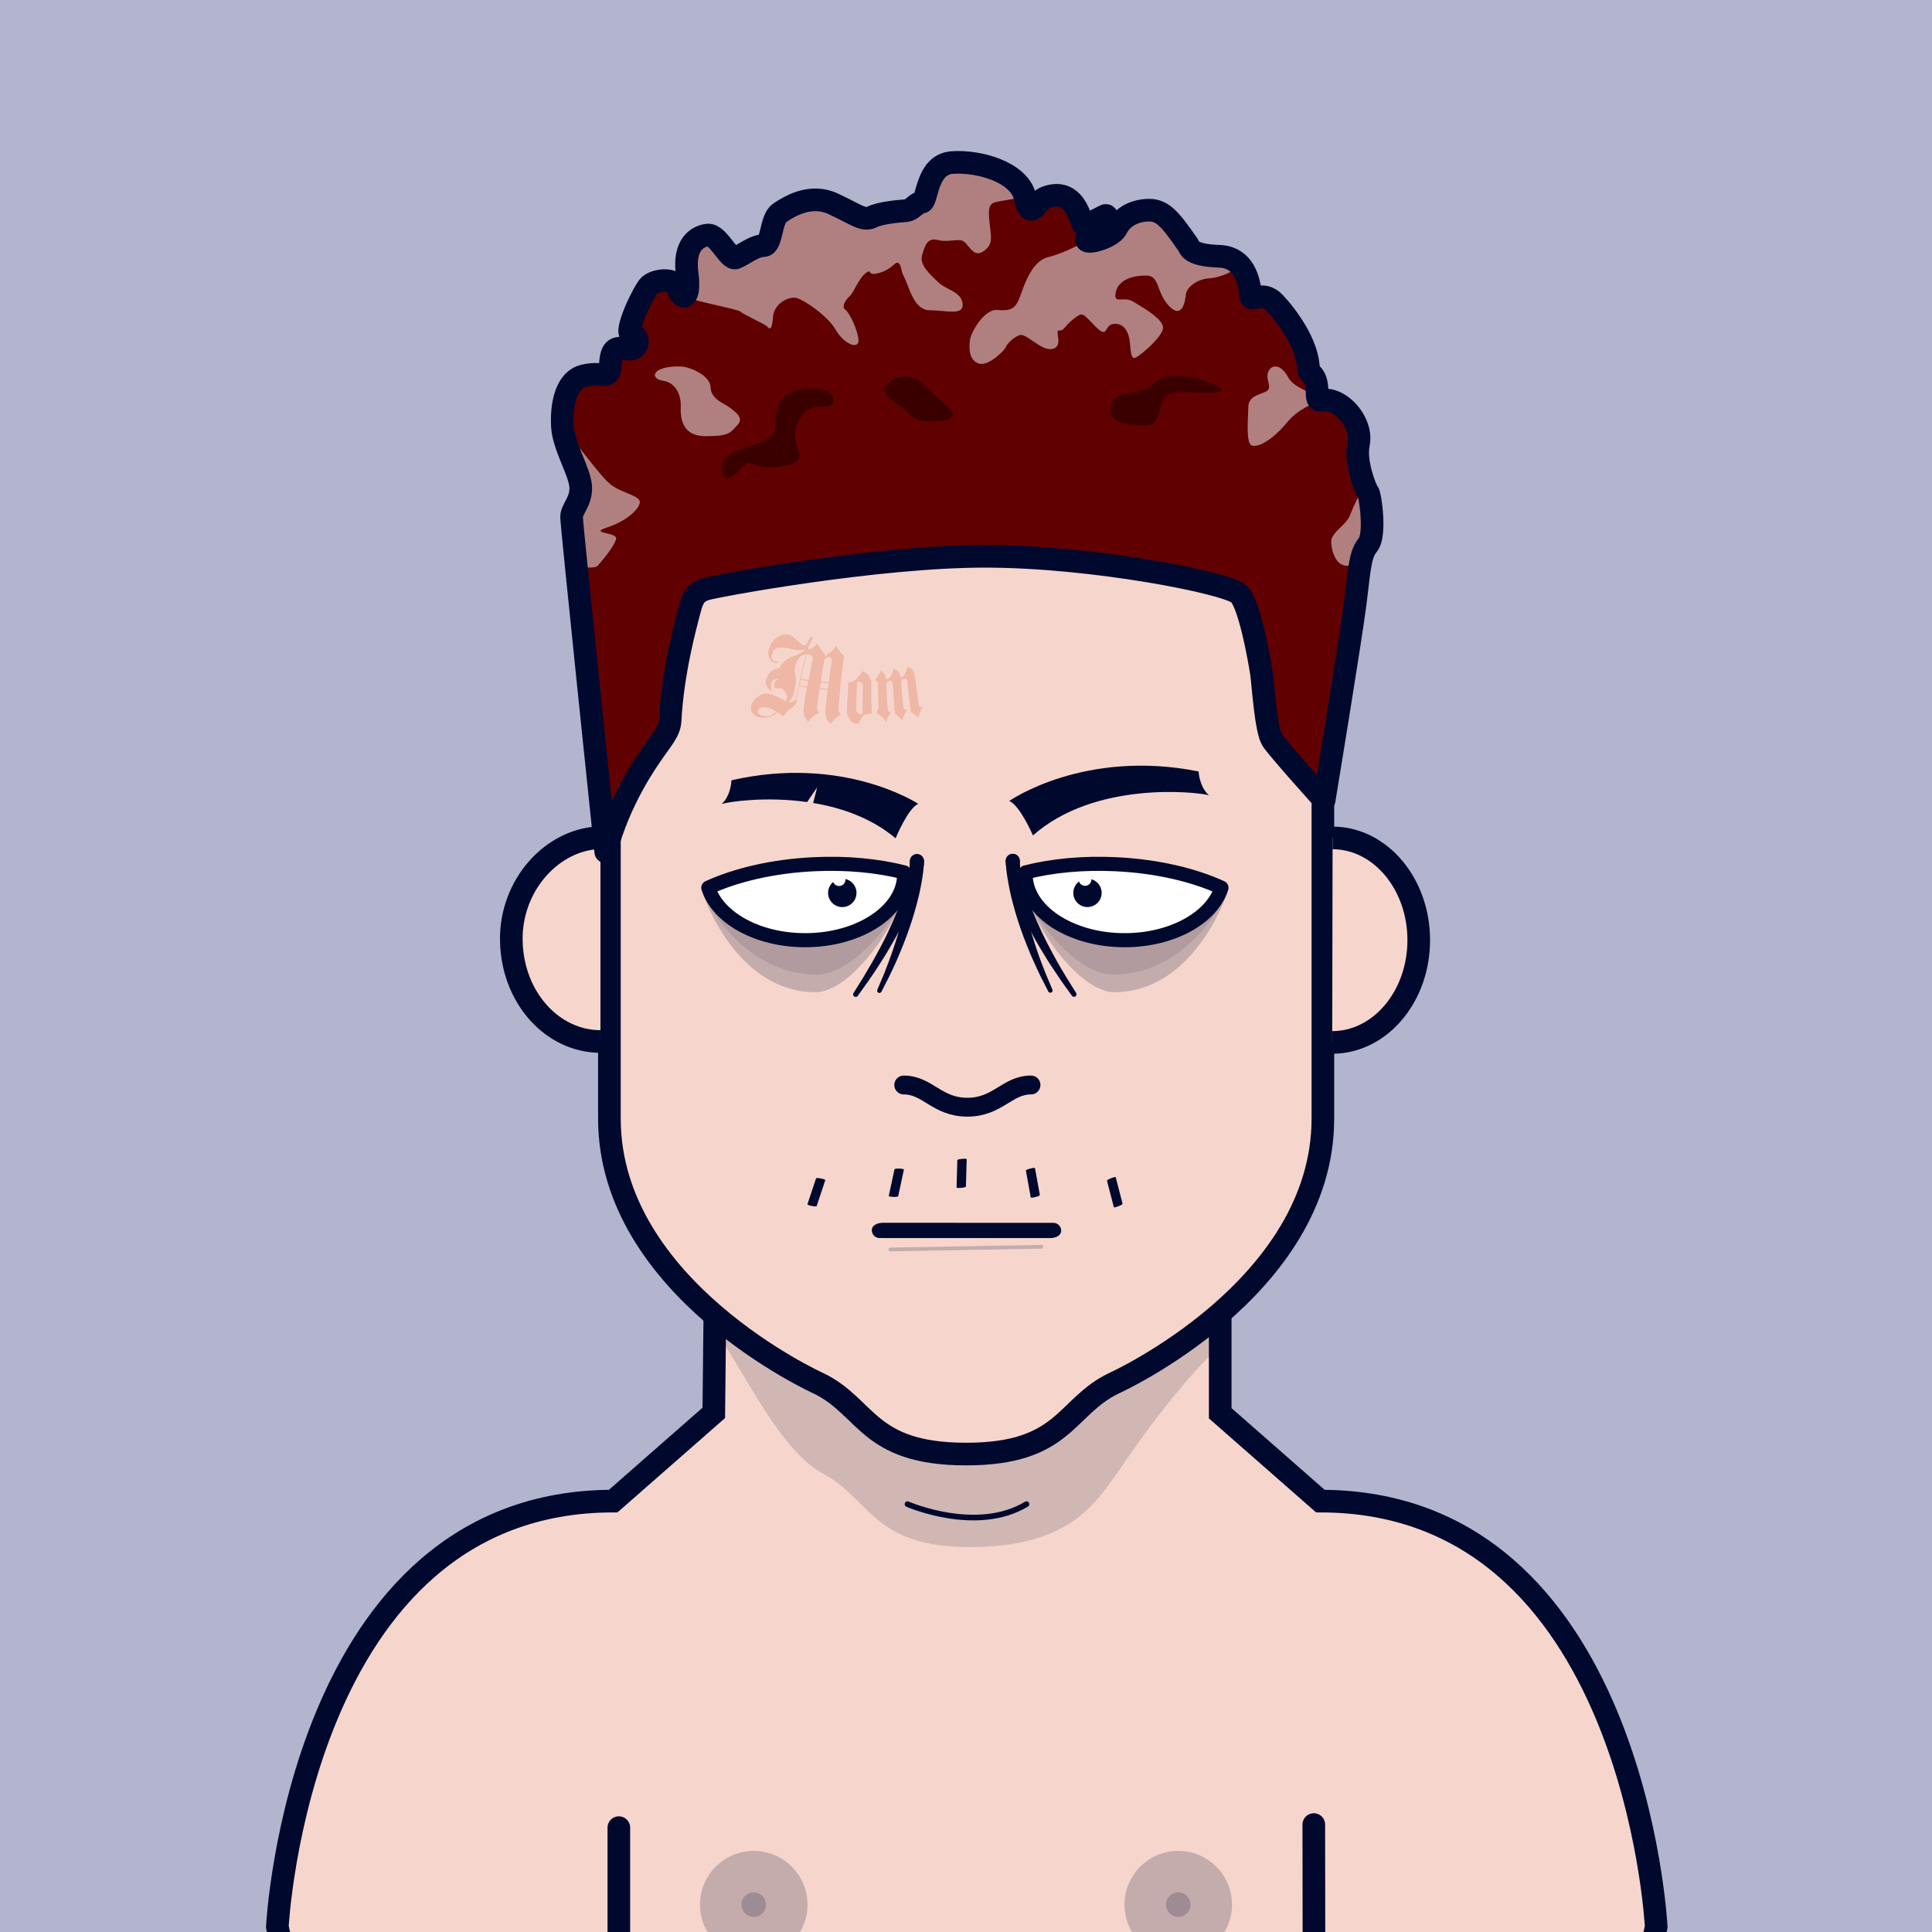 <?xml version="1.0" encoding="UTF-8" standalone="no"?>
<!DOCTYPE svg PUBLIC "-//W3C//DTD SVG 1.1//EN" "http://www.w3.org/Graphics/SVG/1.1/DTD/svg11.dtd">
<svg id="container" version="1.1" width="1024" height="1024" viewbox="0 0 1024 1024" xmlns="http://www.w3.org/2000/svg">
	<rect width="100%" height="100%" fill="#808080" stroke="none"/>
	<svg width="1024" height="1024" viewbox="0 0 1024 1024" xmlns="http://www.w3.org/2000/svg">
<rect cx="0" cy="0" width="1024" height="1024" stroke="none" fill="#B2B5CD" /></svg>	<svg width="1024" height="1024" viewBox="0 0 1024 1024" fill="none" xmlns="http://www.w3.org/2000/svg">
<g id="FLESH-BASE-SMALL-NOSE" clip-path="url(#clip0)">
<g id="Group 38">
<g id="FLESH">
<g id="FLESH copy 6">
<path id="Vector" d="M379.13 674.22H646.74V749.06L699.82 795.62C866.34 795.62 877.82 1021.2 877.82 1021.2C872.08 1052.37 849.11 1051.79 849.11 1051.79H175.71C175.71 1051.79 152.71 1052.37 147 1021.2C147 1021.2 158.48 795.62 325 795.62L378.32 748.86L379.13 674.22Z" fill="#F6D6CC" stroke="#00092D" stroke-width="12" stroke-miterlimit="10"/>
<path id="Vector_2" opacity="0.15" d="M376 701.63C390.91 718.69 410.17 765.63 435 780.4C461.38 793.61 461.6 820 514.15 820C566.7 820 580.39 796.91 592.49 780.37C592.49 780.37 620.7 736.91 648.64 711.37V680H379.64L376 701.63Z" fill="#00092D"/>
<path id="Vector_3" d="M512.08 184C322.62 186.05 323 289.53 323 289.53V592.88C323 683.11 433.74 733.15 433.74 733.15C459.85 745.66 459.56 770.68 512.08 770.68C564.6 770.68 564.3 745.68 590.41 733.15C590.41 733.15 701.15 683.15 701.15 592.88V289.53C701.15 289.53 701.54 186.05 512.08 184Z" fill="#F6D6CC" stroke="#00092D" stroke-width="12" stroke-linecap="round" stroke-linejoin="round"/>
</g>
<g id="ARMS">
<path id="Vector_4" d="M696.34 967.05L696.45 1051.31" stroke="#00092D" stroke-width="12" stroke-linecap="round" stroke-linejoin="round"/>
<path id="Vector_5" d="M328 968.689V1051.31" stroke="#00092D" stroke-width="12" stroke-linecap="round" stroke-linejoin="round"/>
</g>
<path id="Vector_6" d="M481 797.229C481 797.229 517.6 813.229 544.06 797.229" stroke="#00092D" stroke-width="3" stroke-linecap="round" stroke-linejoin="round"/>
</g>
<g id="NOSE2">
<path id="Vector_7" d="M546.45 575.07C533.79 575.07 528.86 586.84 512.72 586.84C496.58 586.84 491.66 575.07 479 575.07" stroke="#00092D" stroke-width="10" stroke-linecap="round" stroke-linejoin="round"/>
</g>
</g>
<g id="Group 5">
<g id="EARS-ROUND">
<g id="Vector_8">
<path d="M318.244 552C292.744 552 271.674 528.79 271.014 498.87C270.354 468.95 292.974 444.55 318.244 444" fill="#F6D6CC"/>
<path d="M318.244 552C292.744 552 271.674 528.79 271.014 498.87C270.354 468.95 292.974 444.55 318.244 444" stroke="#00092D" stroke-width="12" stroke-miterlimit="10"/>
</g>
<g id="Vector_9">
<path d="M706.104 552.51C731.374 552.51 751.914 528.33 751.964 498.4C752.014 468.47 731.575 444.16 706.305 444.11" fill="#F6D6CC"/>
<path d="M706.104 552.51C731.374 552.51 751.914 528.33 751.964 498.4C752.014 468.47 731.575 444.16 706.305 444.11" stroke="#00092D" stroke-width="12" stroke-miterlimit="10"/>
</g>
</g>
</g>
<g id="Group 65">
<g id="Group 64">
<circle id="Ellipse 7" opacity="0.2" cx="399.5" cy="1009.5" r="28.5" fill="#00092D"/>
<circle id="Ellipse 9" opacity="0.2" cx="399.5" cy="1009.5" r="6.5" fill="#00092D"/>
</g>
<g id="Group 63">
<circle id="Ellipse 8" opacity="0.2" cx="624.5" cy="1009.5" r="28.5" fill="#00092D"/>
<circle id="Ellipse 10" opacity="0.2" cx="624.5" cy="1009.5" r="6.5" fill="#00092D"/>
</g>
</g>
</g>
<defs>
<clipPath id="clip0">
<rect width="1024" height="1024" fill="white"/>
</clipPath>
</defs>
</svg>
	<svg width="1024" height="1024" viewBox="0 0 1024 1024" fill="none" xmlns="http://www.w3.org/2000/svg">
<g id="TATTOO-MOM">
<g id="ACCESSOIRES">
<g id="TATTOO-MOM_2">
<path id="Vector" d="M445.85 378.66L444.95 379.23L442.95 380.7C442.565 380.994 442.213 381.329 441.9 381.7C441.51 382.16 441.15 382.6 440.83 383.02L440.45 383.72L439.98 383.39C439.183 382.731 438.57 381.876 438.2 380.91C438.05 380.52 437.929 380.119 437.84 379.71C437.72 379.19 437.62 378.65 437.52 378.08C437.42 377.51 437.47 377.32 437.43 376.8C437.65 374.48 437.77 373.32 438.03 371C438.26 368.87 438.38 367.81 438.64 365.69C436.93 365.55 436.07 365.47 434.36 365.29C433.95 368.09 433.76 369.49 433.36 372.29C433.13 373.61 433.029 374.95 433.06 376.29C433.201 376.674 433.434 377.018 433.74 377.29L434.24 377.7L433.31 378.21L431.16 379.62C430.422 380.09 429.78 380.698 429.27 381.41L428.46 382.47L427.71 381.77C427.441 381.479 427.203 381.16 427 380.82C426.753 380.382 426.536 379.927 426.35 379.46C426.211 379.049 426.104 378.628 426.03 378.2C425.941 377.691 425.888 377.176 425.87 376.66C425.87 376.15 425.87 375.89 425.87 375.38C426.54 370.97 426.87 368.76 427.69 364.38C426.05 364.14 425.23 364.01 423.58 363.74C423.03 366.51 422.76 367.9 422.25 370.69C422.18 371.06 422.15 371.25 422.08 371.63C422.08 371.8 422.03 371.88 422 372.04C421.958 372.345 421.859 372.64 421.71 372.91C421.58 373.13 421.36 373.47 421.06 373.91C420.512 374.652 419.801 375.258 418.98 375.68C417.918 376.318 416.996 377.165 416.27 378.17L415.18 379.74L414.32 379.07C413.38 378.39 412.91 378.07 411.99 377.36C411.466 378.072 410.78 378.651 409.99 379.05C408.964 379.613 407.863 380.027 406.72 380.28C405.363 380.565 403.956 380.517 402.62 380.14C401.25 379.833 399.997 379.139 399.01 378.14C398.519 377.613 398.178 376.964 398.025 376.26C397.872 375.556 397.912 374.823 398.14 374.14C398.23 373.89 398.27 373.77 398.37 373.52C399.069 371.666 400.341 370.082 402 369C402.873 368.37 403.873 367.938 404.931 367.736C405.988 367.534 407.077 367.566 408.12 367.83L408.91 368.09C410.816 368.743 412.662 369.556 414.43 370.52C414.708 370.641 414.979 370.777 415.24 370.93C415.57 371.12 415.9 371.34 416.24 371.57L416.66 371.16C416.931 370.837 417.125 370.458 417.23 370.05C417.283 369.685 417.283 369.315 417.23 368.95C417 368.44 416.89 368.18 416.67 367.67C416.287 366.894 415.777 366.188 415.16 365.58C414.788 365.26 414.366 365.004 413.91 364.82L413.4 364.89H412.45L411.34 364.69L410.71 364.54L410.44 364.47L410.24 363.99C410.164 363.544 410.188 363.086 410.31 362.65C410.42 362.31 410.48 362.14 410.59 361.79C410.894 361.289 411.276 360.84 411.72 360.46L412.45 359.78L410.92 359.96C410.408 360.067 409.936 360.319 409.562 360.686C409.188 361.053 408.927 361.519 408.81 362.03C408.545 363.063 408.545 364.147 408.81 365.18C409 365.73 409.1 366 409.3 366.54C408.575 366.076 407.905 365.533 407.3 364.92C406.686 364.294 406.253 363.514 406.047 362.662C405.841 361.809 405.87 360.917 406.13 360.08C406.411 358.947 406.935 357.889 407.668 356.98C408.4 356.072 409.323 355.334 410.37 354.82C411.275 354.418 412.237 354.159 413.22 354.05C413.399 353.573 413.616 353.111 413.87 352.67C415.481 350.409 417.783 348.735 420.43 347.9C421.254 347.61 422.062 347.276 422.85 346.9C423.38 346.64 424.11 346.25 425.03 345.73C425.356 345.574 425.667 345.39 425.96 345.18C426.28 344.95 426.63 344.69 426.96 344.39L425.06 344.6C423.508 344.662 421.953 344.538 420.43 344.23L419.82 344.1L419.25 343.98L418.71 343.79C416.672 343.238 414.544 343.095 412.45 343.37C411.716 343.524 411.04 343.881 410.498 344.401C409.957 344.921 409.573 345.582 409.39 346.31C408.89 347.78 408.84 348.86 409.22 349.55C409.397 349.811 409.625 350.034 409.889 350.206C410.154 350.378 410.45 350.495 410.76 350.55C411.264 350.666 411.787 350.666 412.29 350.55L412.93 350.34L412.66 350.7C412.419 350.979 412.102 351.184 411.747 351.288C411.392 351.393 411.015 351.393 410.66 351.29C410.093 351.114 409.567 350.828 409.112 350.446C408.657 350.065 408.283 349.597 408.01 349.07C407.541 348.221 407.273 347.275 407.228 346.305C407.183 345.336 407.362 344.369 407.75 343.48C407.9 343.1 407.98 342.91 408.14 342.48C409.096 340.17 410.844 338.276 413.07 337.14C414.647 336.275 416.482 336.005 418.24 336.38C419.29 336.63 420.65 337.62 422.37 339.31C424.09 341 425.37 341.89 426.13 342.03C426.62 342.12 427.13 341.82 427.62 341.14C427.793 340.88 427.944 340.605 428.07 340.32L428.76 338.99C429.29 337.99 429.83 337.49 430.4 337.57C430.5 337.652 430.603 337.729 430.71 337.8C430.77 337.877 430.808 337.968 430.822 338.064C430.836 338.161 430.825 338.259 430.79 338.35C430.695 338.709 430.535 339.047 430.32 339.35L429.64 340.62L428.11 343.68L428.4 343.85L428.79 343.97C429.037 344.031 429.294 344.031 429.54 343.97L430.36 343.67C430.595 343.54 430.814 343.383 431.01 343.2C431.362 342.886 431.696 342.552 432.01 342.2C432.409 341.845 432.777 341.457 433.11 341.04C433.31 341.35 433.41 341.51 433.62 341.82C433.83 342.13 434.22 342.74 434.54 343.25L435.29 344.48C435.433 344.733 435.601 344.97 435.79 345.19C436.03 345.5 436.28 345.8 436.53 346.11L437.4 346.91C437.31 347.38 437.26 347.62 437.18 348.08L438.39 347.01L439.83 345.92C440.953 345.119 441.933 344.135 442.73 343.01C442.91 342.74 443 342.61 443.17 342.34C443.93 343.53 444.31 344.12 445.1 345.34L446.48 346.89C446.84 347.19 447.02 347.34 447.39 347.63C446.91 350.8 446.69 352.39 446.27 355.57C445.97 358.27 445.82 359.63 445.56 362.34C445.2 366.09 445.04 367.96 444.75 371.72C444.523 373.531 444.473 375.359 444.6 377.18C444.771 377.563 445.023 377.905 445.34 378.18L445.85 378.66ZM411.39 377.13L409.63 376.13L408.41 375.6L407 375.13C405.928 374.843 404.81 374.772 403.71 374.92C403.262 374.963 402.84 375.15 402.507 375.453C402.173 375.756 401.947 376.158 401.86 376.6C401.75 376.91 401.728 377.244 401.797 377.565C401.866 377.887 402.023 378.183 402.25 378.42C402.775 378.911 403.42 379.256 404.12 379.42C404.61 379.559 405.113 379.642 405.62 379.67H406.7C407.731 379.55 408.718 379.186 409.58 378.61C410.261 378.219 410.873 377.719 411.39 377.13ZM422 370.38C423.77 360.87 424.79 356.15 427.08 346.81C425.843 346.921 424.69 347.483 423.84 348.39C422.681 349.611 421.884 351.131 421.54 352.78C421.395 353.371 421.302 353.973 421.26 354.58C421.22 355.249 421.257 355.92 421.37 356.58C421.796 358.397 421.948 360.268 421.82 362.13C421.65 362.9 421.57 363.29 421.41 364.06C421.25 364.83 421.16 365.28 421.09 365.59C420.93 366.37 420.79 366.98 420.67 367.4C420.524 367.925 420.351 368.443 420.15 368.95C419.691 370.088 419.011 371.125 418.15 372L418.72 372.23C419.222 372.317 419.738 372.251 420.2 372.04C420.93 371.647 421.55 371.076 422 370.38ZM428.61 360.38C428.97 358.29 429.15 357.24 429.53 355.15C429.89 353.37 430.08 352.48 430.46 350.71L430.83 348.96C430.823 348.7 430.761 348.445 430.649 348.211C430.537 347.977 430.378 347.769 430.18 347.6L429.49 347.14L427.81 346.82H427.42C426.17 351.97 425.58 354.55 424.49 359.75C426.11 360 426.93 360.15 428.58 360.38H428.61ZM428.4 360.96C426.79 360.73 425.98 360.6 424.4 360.33L423.8 363.26C425.42 363.53 426.23 363.66 427.8 363.89C427.96 363.09 428.05 362.7 428.21 361.89C428.26 361.52 428.3 361.33 428.37 361L428.4 360.96ZM439.32 361.57C439.56 359.46 439.68 358.41 439.95 356.3C440.21 354.5 440.35 353.61 440.63 351.82L440.88 350.23C440.82 349.84 440.79 349.65 440.74 349.23C440.629 348.959 440.45 348.721 440.22 348.54L439.44 348.23C439.125 348.203 438.807 348.247 438.51 348.36C438.188 348.486 437.904 348.697 437.69 348.97C437.42 349.13 437.28 349.21 437.02 349.38C436.58 351.75 436.37 352.93 435.97 355.31C435.57 357.69 435.39 358.81 435.03 361.15C436.72 361.36 437.58 361.44 439.29 361.57H439.32ZM439.14 362.16C437.46 362.02 436.62 361.95 434.94 361.77L434.49 364.77C436.19 364.95 437.03 365.02 438.71 365.16C438.83 364.35 438.9 363.95 439.02 363.16C439 362.73 439.06 362.54 439.11 362.16H439.14Z" fill="#EFB7A6"/>
<path id="Vector_2" d="M462 378.22C461.349 378.23 460.699 378.301 460.06 378.43C459.461 378.435 458.868 378.55 458.31 378.77C457.858 378.983 457.461 379.298 457.15 379.69C456.604 380.437 456.142 381.242 455.77 382.09C455.54 382.65 455.42 382.93 455.18 383.49H454.69C454.012 383.517 453.335 383.423 452.69 383.21C451.829 382.905 451.086 382.334 450.57 381.58C450.02 380.734 449.548 379.841 449.16 378.91C449.03 378.52 448.96 378.33 448.82 377.91C449.04 372.36 449.19 369.59 449.59 364.07C449.661 363.367 449.54 362.659 449.24 362.02C449.16 361.88 449.11 361.81 449.03 361.66H449.76H450.25C450.382 361.607 450.52 361.57 450.66 361.55C451.845 361.394 452.947 360.857 453.8 360.02C454.819 359.053 455.697 357.949 456.41 356.74L456.84 355.85L457.47 355.95C457.686 355.993 457.895 356.067 458.09 356.17C458.992 356.511 459.75 357.15 460.24 357.98C460.736 358.752 461.164 359.565 461.52 360.41C461.64 360.78 461.71 360.97 461.84 361.34C461.75 368.12 461.78 371.48 462 378.22ZM457.15 378.53C457.15 372.61 457.15 369.65 457.35 363.76C457.375 363.419 457.32 363.076 457.19 362.76C457.071 362.417 456.86 362.112 456.58 361.88C456.462 361.773 456.334 361.676 456.2 361.59C455.889 361.406 455.552 361.272 455.2 361.19L454.37 361.03C454.04 367.03 453.92 370.08 453.81 376.14C453.794 376.559 453.941 376.967 454.22 377.28L455.07 378.11C455.372 378.312 455.713 378.448 456.07 378.51L457.15 378.53Z" fill="#EFB7A6"/>
<path id="Vector_3" d="M489.09 374.63L488.56 375.53C488.23 376.19 488.07 376.53 487.73 377.17L487.1 379.12L486.7 380.3L484.84 378.82L483.6 377.88L482.79 377.35C481.94 371.13 481.57 368.02 480.96 361.79C480.955 361.173 480.752 360.573 480.38 360.08C480.241 359.931 480.066 359.82 479.871 359.759C479.677 359.697 479.47 359.687 479.27 359.73C479.015 359.756 478.769 359.842 478.554 359.981C478.338 360.12 478.159 360.308 478.03 360.53C477.774 360.998 477.624 361.517 477.59 362.05C478 367.26 478.24 369.87 478.82 375.05C478.82 375.339 478.933 375.617 479.135 375.824C479.336 376.032 479.611 376.152 479.9 376.16H480.81L480.46 376.64C480.02 377.42 479.8 377.8 479.35 378.57C478.89 379.83 478.67 380.46 478.2 381.71L476.41 380L475.28 379L474.38 378.44C473.8 372.21 473.57 369.1 473.23 362.87C473.252 362.262 473.081 361.664 472.74 361.16C472.597 361.009 472.419 360.897 472.222 360.832C472.025 360.767 471.814 360.753 471.61 360.79C471.196 360.85 470.811 361.039 470.509 361.33C470.208 361.62 470.005 361.998 469.93 362.41C469.846 363.009 469.819 363.615 469.85 364.22C470.02 368.54 470.13 370.7 470.41 375.03C470.386 375.491 470.462 375.952 470.635 376.381C470.808 376.809 471.072 377.195 471.41 377.51L472.41 377.89L472.01 378.23C471.5 378.87 471.24 379.18 470.72 379.81C470.61 380.03 470.49 380.27 470.38 380.54C470.27 380.81 470.15 381.16 470.01 381.54C469.87 381.92 469.83 382.21 469.7 382.66L469.03 381.66C468.51 381 468.25 380.66 467.74 380.02C467.497 379.833 467.24 379.666 466.97 379.52L465.8 378.8L464.67 378.21L464.8 377.48C464.91 377.12 464.96 376.93 465.07 376.57C465.149 376.296 465.281 376.041 465.46 375.82C465.54 375.69 465.58 375.63 465.65 375.5C465.44 370.28 465.38 367.68 465.33 362.5C465.338 362.154 465.272 361.811 465.138 361.492C465.003 361.173 464.803 360.886 464.55 360.65L463.74 360.29L464.22 359.77C464.661 359.35 465.029 358.86 465.31 358.32C465.98 357.17 466.31 356.59 466.96 355.44L467.47 355.81C467.899 356.122 468.268 356.508 468.56 356.95C468.962 357.589 469.269 358.283 469.47 359.01C469.55 359.41 469.6 359.61 469.68 360.01C470.026 360.004 470.367 359.926 470.681 359.779C470.995 359.633 471.274 359.422 471.5 359.16C471.89 358.52 472.09 358.16 472.5 357.56C472.91 356.96 472.96 356.44 473.27 355.69C473.333 355.312 473.44 354.943 473.59 354.59L474.02 354.71C474.694 354.918 475.32 355.258 475.86 355.71C476.402 356.296 476.776 357.019 476.94 357.8L477.36 359.04C478.047 358.951 478.677 358.613 479.13 358.09L479.96 356.51C480.142 356.151 480.299 355.78 480.43 355.4C480.51 355.15 480.62 354.73 480.75 354.14L480.88 353.51L481.67 353.67C482.223 353.79 482.738 354.044 483.17 354.41C483.742 355.057 484.171 355.816 484.43 356.64C484.63 357.27 484.73 357.59 484.94 358.23C485.66 364.41 486.08 367.5 487.03 373.68C487.064 373.956 487.191 374.212 487.392 374.406C487.592 374.599 487.853 374.717 488.13 374.74L489.09 374.63Z" fill="#EFB7A6"/>
</g>
</g>
</g>
</svg>
	<svg width="1024" height="1024" viewBox="0 0 1024 1024" fill="none" xmlns="http://www.w3.org/2000/svg">
<g id="MOUTH-STRAIGHT">
<g id="STRAIGHT">
<path id="Vector" opacity="0.2" d="M551.9 660.824L471.942 662.25" stroke="#00092D" stroke-width="2" stroke-linecap="round" stroke-linejoin="round"/>
<path id="Vector_2" d="M466.174 656.192L536.635 656.216L556.638 656.219C558.898 656.178 562.004 655.363 562.416 652.685C562.478 652.112 562.418 651.532 562.241 650.983C562.064 650.434 561.774 649.928 561.389 649.499C561.004 649.069 560.533 648.725 560.007 648.489C559.481 648.252 558.911 648.129 558.334 648.127L487.873 648.104L467.87 648.101C465.61 648.141 462.504 648.957 462.092 651.634C462.032 652.208 462.093 652.787 462.27 653.335C462.448 653.883 462.738 654.388 463.123 654.818C463.507 655.247 463.977 655.591 464.503 655.828C465.028 656.065 465.597 656.189 466.174 656.192Z" fill="#00092D"/>
</g>
</g>
</svg>
	<svg width="1024" height="1024" viewBox="0 0 1024 1024" fill="none" xmlns="http://www.w3.org/2000/svg">
<g id="MOUSTACHE-YOUNG">
<g id="MOUSTACHE-YOUNG_2">
<path id="Vector" d="M474.086 619.788C473.067 624.457 472.06 629.135 471.066 633.821C470.998 634.297 473.298 634.393 473.549 634.399C474.141 634.431 474.735 634.401 475.32 634.309C475.517 634.277 476.007 634.236 476.064 633.981C477.089 629.313 478.096 624.635 479.083 619.948C479.151 619.472 476.852 619.375 476.6 619.37C476.008 619.338 475.415 619.368 474.83 619.46C474.622 619.501 474.131 619.542 474.086 619.788Z" fill="#00092D"/>
<path id="Vector_2" d="M432.492 624.633C430.989 629.173 429.478 633.713 427.96 638.255C427.818 638.724 430.061 639.151 430.328 639.2C430.595 639.249 432.687 639.724 432.874 639.175C434.381 634.623 435.893 630.079 437.409 625.544C437.551 625.075 435.308 624.648 435.041 624.599C434.774 624.55 432.682 624.074 432.492 624.633Z" fill="#00092D"/>
<path id="Vector_3" d="M507.4 615C507.273 619.78 507.14 624.563 507 629.35C507 629.84 509.27 629.6 509.54 629.57C509.81 629.54 511.95 629.39 511.97 628.81C512.096 624.016 512.23 619.23 512.37 614.45C512.37 613.96 510.099 614.2 509.829 614.23C509.559 614.26 507.41 614.41 507.4 615Z" fill="#00092D"/>
<path id="Vector_4" d="M543.751 620.494C544.598 625.207 545.451 629.918 546.311 634.628C546.39 635.132 548.573 634.527 548.855 634.452C549.137 634.378 551.234 633.877 551.138 633.325C550.29 628.606 549.436 623.895 548.577 619.191C548.498 618.687 546.316 619.292 546.034 619.367C545.752 619.442 543.653 619.933 543.751 620.494Z" fill="#00092D"/>
<path id="Vector_5" d="M586.745 625.904C587.949 630.532 589.148 635.164 590.342 639.802C590.478 640.273 592.592 639.412 592.843 639.309C593.094 639.205 595.109 638.467 594.967 637.904C593.759 633.264 592.559 628.628 591.367 623.997C591.231 623.526 589.117 624.387 588.865 624.49C588.614 624.594 586.6 625.332 586.745 625.904Z" fill="#00092D"/>
</g>
</g>
</svg>
	<svg width="1024" height="1024" viewBox="0 0 1024 1024" fill="none" xmlns="http://www.w3.org/2000/svg">
<g id="EYES-TRAUMA-ANGRY">
<g id="Group 26">
<path id="Vector" opacity="0.2" d="M371.546 470.795C373.937 479.302 392.157 525.892 432.191 525.892C451.008 525.892 477.296 489.472 482.218 463.464L457.741 458.673L421.321 457.823L377.953 469.357L371.546 470.795Z" fill="#00092D"/>
<path id="Vector_2" opacity="0.1" d="M374.124 476.93C383.584 493.562 402.541 516.554 433.246 516.554C451.288 516.554 475.606 488.538 484.926 464.052" fill="#00092D"/>
<path id="Vector_3" d="M489.744 456.386C489.744 457.32 489.679 458.086 489.623 458.907C489.567 459.729 489.473 460.476 489.399 461.27C489.221 462.82 489.025 464.361 488.764 465.883C488.287 468.946 487.652 471.953 486.971 474.942C485.55 480.868 483.83 486.718 481.816 492.47L480.275 496.756C479.743 498.176 479.173 499.558 478.622 500.987C477.548 503.788 476.287 506.59 475.101 509.391C473.915 512.193 472.543 514.864 471.282 517.6L467.173 525.65C467.03 525.925 466.787 526.134 466.494 526.234C466.201 526.335 465.88 526.318 465.599 526.188C465.318 526.059 465.097 525.825 464.983 525.537C464.87 525.249 464.871 524.928 464.988 524.641V524.595L468.48 516.358C469.545 513.557 470.675 510.82 471.674 508.009C472.673 505.198 473.691 502.406 474.55 499.604C474.989 498.194 475.484 496.803 475.876 495.365L477.072 491.078C478.632 485.392 479.898 479.629 480.863 473.812C481.312 470.907 481.722 468.012 481.956 465.117C482.105 463.67 482.18 462.232 482.255 460.803C482.255 460.093 482.255 459.365 482.255 458.674C482.255 457.983 482.255 457.226 482.255 456.703C482.223 456.213 482.288 455.721 482.446 455.255C482.604 454.79 482.853 454.36 483.177 453.991C483.501 453.622 483.895 453.319 484.336 453.102C484.777 452.885 485.257 452.757 485.747 452.725C486.238 452.693 486.73 452.758 487.195 452.917C487.661 453.075 488.09 453.323 488.46 453.648C488.829 453.972 489.131 454.366 489.348 454.807C489.565 455.248 489.694 455.727 489.726 456.218C489.744 456.227 489.753 456.32 489.744 456.386Z" fill="#00092D"/>
<path id="Vector_4" d="M489.755 456.479C489.755 457.721 489.578 458.468 489.466 459.421C489.354 460.373 489.186 461.176 488.989 462.016C488.644 463.725 488.186 465.379 487.747 467.022C486.814 470.281 485.702 473.475 484.451 476.585C481.989 482.759 479.148 488.775 475.944 494.599C474.431 497.54 472.694 500.352 471.059 503.209C469.425 506.067 467.595 508.812 465.848 511.614C464.102 514.415 462.216 517.096 460.367 519.804L454.652 527.816C454.452 528.116 454.142 528.324 453.789 528.395C453.436 528.466 453.069 528.394 452.77 528.194C452.47 527.995 452.262 527.685 452.191 527.332C452.12 526.979 452.192 526.612 452.391 526.313L457.556 518.039C459.227 515.237 460.843 512.436 462.487 509.634C464.13 506.832 465.606 503.947 467.156 501.08C468.706 498.213 470.116 495.327 471.414 492.376C474.156 486.572 476.542 480.606 478.558 474.512C479.567 471.486 480.426 468.432 481.098 465.388C481.416 463.856 481.733 462.334 481.939 460.821C482.07 460.065 482.116 459.327 482.21 458.589L482.284 457.515C482.284 457.329 482.284 457.179 482.284 457.011V456.544C482.266 456.054 482.345 455.565 482.517 455.105C482.688 454.645 482.948 454.223 483.283 453.863C483.617 453.504 484.019 453.214 484.465 453.009C484.912 452.805 485.394 452.691 485.884 452.673C486.375 452.656 486.864 452.735 487.324 452.906C487.784 453.077 488.206 453.338 488.565 453.672C488.925 454.006 489.215 454.408 489.419 454.854C489.623 455.301 489.737 455.783 489.755 456.273V456.479Z" fill="#00092D"/>
<path id="Vector_5" d="M426.756 498.325C455.706 498.325 479.23 482.655 479.23 463.315C479.23 462.997 479.23 462.689 479.23 462.381C465.399 458.842 448.861 457.198 431.183 458.067C409.639 459.122 390.158 463.735 375.422 470.487C380.344 486.381 401.458 498.325 426.756 498.325Z" fill="white" stroke="#00092D" stroke-width="7.471" stroke-linecap="round" stroke-linejoin="round"/>
<path id="Vector_6" d="M438.986 472.091C439.262 470.286 440.19 468.646 441.594 467.478C441.867 468.167 442.36 468.746 442.996 469.126C443.632 469.507 444.375 469.667 445.111 469.583C445.847 469.498 446.535 469.174 447.068 468.659C447.601 468.144 447.95 467.469 448.06 466.736C448.101 466.458 448.103 466.175 448.068 465.896C449.505 466.215 450.817 466.949 451.842 468.005C452.867 469.062 453.559 470.396 453.835 471.842C454.11 473.287 453.957 474.782 453.392 476.142C452.828 477.501 451.878 478.666 450.659 479.491C449.441 480.317 448.007 480.768 446.535 480.788C445.063 480.808 443.618 480.397 442.377 479.605C441.136 478.813 440.155 477.675 439.553 476.332C438.952 474.988 438.757 473.498 438.993 472.045L438.986 472.091Z" fill="#00092D"/>
<path id="Vector_7" opacity="0.2" d="M651.275 470.795C648.893 479.302 630.664 525.892 590.639 525.892C571.822 525.892 545.534 489.472 540.604 463.464L565.08 458.673L601.5 457.823L644.868 469.357L651.275 470.795Z" fill="#00092D"/>
<path id="Vector_8" opacity="0.1" d="M648.706 476.93C639.237 493.562 620.289 516.554 589.574 516.554C571.542 516.554 547.224 488.538 537.904 464.052" fill="#00092D"/>
<path id="Vector_9" d="M540.519 456.656C540.519 457.179 540.473 457.945 540.519 458.627C540.566 459.308 540.519 460.046 540.566 460.756C540.641 462.185 540.716 463.623 540.856 465.07C541.098 467.965 541.5 470.86 541.948 473.764C542.918 479.581 544.184 485.344 545.74 491.032L546.944 495.318C547.364 496.737 547.878 498.119 548.27 499.558C549.12 502.406 550.138 505.161 551.137 507.962C552.137 510.764 553.276 513.519 554.331 516.311L557.824 524.548C557.931 524.832 557.927 525.145 557.812 525.427C557.698 525.708 557.482 525.935 557.207 526.064C556.932 526.193 556.619 526.212 556.33 526.12C556.041 526.028 555.797 525.83 555.648 525.566L551.539 517.516C550.269 514.779 548.924 512.071 547.719 509.307C546.515 506.543 545.273 503.769 544.199 500.902C543.648 499.492 543.069 498.101 542.536 496.672L541.005 492.385C538.987 486.635 537.266 480.784 535.85 474.857C535.168 471.869 534.524 468.862 534.057 465.799C533.796 464.277 533.599 462.736 533.413 461.186C533.338 460.392 533.245 459.626 533.198 458.823C533.151 458.02 533.077 457.273 533.067 456.302C533.057 455.311 533.441 454.357 534.135 453.649C534.828 452.942 535.775 452.539 536.765 452.529C537.756 452.519 538.71 452.903 539.417 453.596C540.125 454.29 540.528 455.236 540.538 456.227C540.543 456.317 540.543 456.407 540.538 456.498L540.519 456.656Z" fill="#00092D"/>
<path id="Vector_10" d="M540.519 456.591V456.955C540.519 457.123 540.519 457.273 540.519 457.459L540.584 458.533C540.687 459.271 540.724 460.009 540.865 460.765C541.07 462.278 541.387 463.8 541.696 465.332C542.415 468.376 543.236 471.43 544.245 474.456C546.253 480.553 548.639 486.52 551.389 492.32C552.687 495.271 554.19 498.119 555.647 501.024C557.104 503.928 558.72 506.73 560.27 509.578C561.82 512.426 563.529 515.181 565.191 517.983L570.365 526.256C570.564 526.556 570.636 526.923 570.566 527.276C570.495 527.629 570.286 527.939 569.987 528.138C569.687 528.338 569.32 528.41 568.968 528.339C568.615 528.268 568.304 528.06 568.105 527.76L562.399 519.748C560.531 517.04 558.748 514.294 556.908 511.558C555.068 508.822 553.406 505.955 551.697 503.153C549.988 500.352 548.326 497.484 546.813 494.543C543.615 488.717 540.777 482.701 538.315 476.529C537.064 473.419 535.99 470.225 535.019 466.966C534.57 465.323 534.085 463.67 533.776 461.961C533.58 461.12 533.459 460.224 533.3 459.364C533.148 458.39 533.051 457.408 533.011 456.423C532.978 455.432 533.341 454.469 534.019 453.746C534.697 453.023 535.634 452.598 536.625 452.566C537.615 452.534 538.578 452.897 539.302 453.574C540.025 454.252 540.449 455.189 540.481 456.18C540.491 456.261 540.491 456.342 540.481 456.423L540.519 456.591Z" fill="#00092D"/>
<path id="Vector_11" d="M596.074 498.325C567.124 498.325 543.591 482.655 543.591 463.315C543.591 462.997 543.591 462.689 543.591 462.381C557.422 458.842 573.969 457.198 591.638 458.067C613.182 459.122 632.672 463.735 647.398 470.487C642.477 486.381 621.372 498.325 596.074 498.325Z" fill="white" stroke="#00092D" stroke-width="7.471" stroke-linecap="round" stroke-linejoin="round"/>
<path id="Vector_12" d="M582.719 469.177C581.733 467.642 580.223 466.518 578.47 466.013C578.498 466.752 578.282 467.48 577.855 468.085C577.428 468.689 576.813 469.137 576.107 469.358C575.401 469.578 574.642 469.561 573.946 469.307C573.251 469.054 572.658 468.579 572.26 467.955C572.11 467.717 571.993 467.46 571.913 467.19C570.732 468.063 569.831 469.263 569.323 470.641C568.815 472.02 568.722 473.517 569.054 474.948C569.387 476.379 570.131 477.682 571.195 478.695C572.259 479.708 573.596 480.388 575.042 480.65C576.488 480.912 577.979 480.746 579.331 480.171C580.683 479.596 581.837 478.638 582.651 477.414C583.465 476.191 583.904 474.757 583.912 473.287C583.921 471.818 583.499 470.379 582.699 469.146L582.719 469.177Z" fill="#00092D"/>
<path id="Vector_13" d="M640.755 421.514C633.691 419.574 579.98 413.94 547.491 442.818C547.491 442.818 540.525 426.71 534.897 424.545C534.897 424.545 574.46 396.749 635.284 408.877C635.298 408.891 635.556 416.818 640.755 421.514Z" fill="#00092D"/>
<path id="Vector_14" d="M387.667 413.574C387.667 413.574 387.562 421.367 382.545 426.129C386.544 424.912 405.892 422.015 427.795 425.108L433.095 417.348L430.997 425.608C446.017 428.093 461.93 433.567 474.691 444.324C474.691 444.324 481.227 428.317 486.711 426.06C486.711 426.06 447.263 399.936 387.667 413.574Z" fill="#00092D"/>
</g>
</g>
</svg>
	<svg id="empty-layer"></svg>	<svg width="1024" height="1024" viewBox="0 0 1024 1024" fill="none" xmlns="http://www.w3.org/2000/svg">
<g id="CLOTHES-NAKED">
</g>
</svg>
	<svg id="empty-layer"></svg>	<svg width="1024" height="1024" viewBox="0 0 1024 1024" fill="none" xmlns="http://www.w3.org/2000/svg">
<g id="HAIR-FADE">
<g id="Group 12">
<path id="Vector" d="M321.046 451.47C321.046 451.47 302.936 278.22 302.936 274C302.936 269.78 308.376 265.55 307.766 257.7C307.156 249.85 298.766 236.57 298.116 226.31C297.466 216.05 299.316 201.56 309.576 199.14C319.836 196.72 322.896 201.77 323.456 193.63C324.016 185.49 325.456 183.53 332.456 184.93C339.456 186.33 338.916 177.35 334.706 177.07C330.496 176.79 341.156 154.07 344.246 151.25C347.336 148.43 357.716 146.76 359.406 152.94C361.096 159.12 366.136 159.67 364.176 144.8C362.216 129.93 369.506 125.15 375.116 124.59C380.726 124.03 386.346 138.06 389.996 136.66C393.646 135.26 399.816 130.2 404.586 130.2C409.356 130.2 408.236 116.2 413.286 112.8C418.336 109.4 429.566 102.42 441.626 108.03C453.686 113.64 457.626 117.3 462.116 115.03C466.606 112.76 476.426 111.94 480.116 111.66C483.806 111.38 485.446 107.45 488.536 107.17C491.626 106.89 490.786 87.25 504.536 86.17C518.286 85.09 540.176 90.94 543.266 104.42C546.356 117.9 548.876 106.66 554.206 104.7C559.536 102.74 568.906 101.07 573.576 118.17C574.416 121.25 585.466 113.89 586.246 114.17C587.026 114.45 588.586 116.97 578.616 124.17C568.646 131.37 588.736 127.17 591.856 120.9C594.976 114.63 601.856 111.4 609.136 111.4C616.416 111.4 620.576 116.63 629.686 129.77C630.686 131.29 630.686 135.28 646.156 135.82C661.626 136.36 662.476 153.23 662.836 156.82C663.196 160.41 669.186 153.73 675.526 160.44C681.866 167.15 693.526 182.57 693.526 195.99C693.526 197.8 698.056 198.35 698.056 207.05C698.056 215.75 699.876 209.95 707.306 213.05C714.736 216.15 721.996 226.28 720.006 235.53C718.016 244.78 723.806 259.47 725.076 260.92C726.346 262.37 729.246 283.59 725.076 288.67C720.906 293.75 720.726 300.09 718.366 319.13C716.006 338.17 701.826 424.13 701.826 424.13C701.826 424.13 677.826 397.53 674.356 392.33C670.886 387.13 669.446 362.55 668.576 356.77C667.706 350.99 662.506 320.63 656.726 314.85C650.946 309.07 579.536 294.85 521.996 294.85C464.456 294.85 380.046 310.46 374.266 312.2C368.486 313.94 367.036 317.11 365.266 324.05C363.496 330.99 356.526 355.81 355.146 382.16C354.856 387.65 350.516 392.28 346.756 397.77C342.996 403.26 328.316 423.59 321.046 451.47Z" fill="#600000"/>
<g id="Vector_2" style="mix-blend-mode:overlay" opacity="0.5">
<path d="M392.436 165.17C393.516 166.43 405.556 171.82 406.636 173.08C407.716 174.34 409.156 175.6 409.696 168.08C410.236 160.56 418.316 156.88 422.316 157.98C426.316 159.08 438.676 167.33 442.996 174.88C447.316 182.43 455.226 185.49 454.996 180.28C454.766 175.07 450.136 165.53 447.996 164.09C445.856 162.65 448.176 158.88 450.336 156.99C452.496 155.1 455.196 147.37 458.966 144.67C462.736 141.97 458.786 146.67 465.966 144.67C473.146 142.67 474.416 138.2 476.216 139.45C478.016 140.7 476.936 142.51 479.456 147.37C481.976 152.23 484.306 164.45 492.936 164.45C501.566 164.45 510.746 167.55 510.206 161.06C509.666 154.57 501.386 153.66 497.206 149.53C493.026 145.4 487.136 140.53 488.756 135.14C490.376 129.75 491.626 125.79 497.206 127.23C502.786 128.67 508.356 125.97 511.056 128.13C513.756 130.29 516.266 136.76 521.306 133.13C526.346 129.5 525.436 126.3 524.536 118.56C523.636 110.82 523.996 107.95 527.956 107.05C530.676 106.44 538.576 105.31 543.076 104.14C539.796 90.82 518.076 85 504.406 86.14C490.736 87.28 491.496 106.91 488.406 107.14C485.316 107.37 483.636 111.35 479.986 111.63C476.336 111.91 466.516 112.75 461.986 115C457.456 117.25 453.566 113.6 441.496 108C429.426 102.4 418.206 109.41 413.156 112.77C408.106 116.13 409.226 130.17 404.456 130.17C399.686 130.17 393.456 135.23 389.866 136.63C386.276 138.03 380.596 124 374.986 124.56C369.376 125.12 362.076 129.89 364.046 144.77C365.276 154.11 363.746 157.36 362.046 156.96C367.616 159.6 391.316 163.88 392.436 165.17Z" fill="white"/>
</g>
<g id="Vector_3" style="mix-blend-mode:overlay" opacity="0.5">
<path d="M555.546 136.289C545.956 138.649 542.336 153.289 540.136 158.469C537.936 163.649 535.566 164.919 528.646 164.299C521.726 163.679 514.806 175.829 514.176 179.869C513.226 185.869 514.176 191.509 519.176 192.769C524.176 194.029 532.546 185.529 533.026 184.119C533.506 182.709 536.486 179.119 540.256 177.669C544.026 176.219 551.746 186.319 557.876 184.909C564.006 183.499 558.666 174.839 561.336 175.149C564.006 175.459 564.176 172.789 569.046 169.019C573.916 165.249 573.456 165.709 580.536 172.949C587.616 180.189 584.936 172.319 590.136 171.689C595.336 171.059 597.836 175.309 598.626 179.869C599.416 184.429 598.946 191.199 602.086 189.469C605.226 187.739 615.776 178.769 616.406 174.049C617.036 169.329 606.026 163.189 600.676 159.889C595.326 156.589 589.976 161.779 591.386 154.889C592.796 147.999 600.986 145.889 607.906 146.079C614.826 146.269 612.786 155.199 619.706 162.279C626.626 169.359 628.206 159.609 628.516 156.139C628.826 152.669 633.866 147.959 641.106 147.489C648.346 147.019 658.006 141.739 656.386 139.919C653.598 137.283 649.904 135.815 646.066 135.819C630.646 135.279 630.646 131.289 629.596 129.769C620.486 116.629 616.366 111.399 609.046 111.399C601.726 111.399 594.876 114.669 591.766 120.899C589.426 125.569 577.546 129.099 575.956 127.549C575.956 127.549 565.146 133.929 555.546 136.289Z" fill="white"/>
</g>
<g id="Vector_4" style="mix-blend-mode:overlay" opacity="0.5">
<path d="M682.686 199.879C679.446 193.639 674.476 192.599 672.396 196.649C670.316 200.699 674.396 204.969 671.706 207.049C669.016 209.129 661.766 209.239 661.646 215.599C661.526 221.959 660.266 234.779 663.386 236.059C666.506 237.339 673.896 233.859 682.336 223.689C687.676 217.249 695.546 213.789 700.616 212.099C698.966 212.229 698.236 212.159 698.036 209.359C694.716 208.339 685.316 205.009 682.686 199.879Z" fill="white"/>
</g>
<g id="Vector_5" style="mix-blend-mode:overlay" opacity="0.5">
<path d="M705.566 287.58C705.936 293.02 708.456 301 715.356 299.73C717.423 299.217 719.402 298.398 721.226 297.3C722.046 293.49 723.106 290.94 724.976 288.67C729.146 283.59 726.246 262.37 724.976 260.92C724.267 259.797 723.69 258.595 723.256 257.34C720.227 262.345 717.647 267.609 715.546 273.07C713.376 278.69 705.196 282.14 705.566 287.58Z" fill="white"/>
</g>
<path id="Vector_6" opacity="0.4" d="M635.027 200.71C631.407 199.63 619.617 198.17 615.087 200.71C610.557 203.25 609.457 207.06 598.397 208.33C587.337 209.6 587.277 218.46 590.057 221.57C593.137 225.01 598.757 224.83 607.057 225.38C615.357 225.93 613.767 214.5 617.567 210.44C621.367 206.38 628.266 208.33 642.236 208.15C656.206 207.97 638.657 201.8 635.027 200.71Z" fill="black"/>
<path id="Vector_7" opacity="0.4" d="M489.586 203.8C481.976 196.54 473.446 199.63 469.456 204.52C465.466 209.41 478.026 215.35 481.246 218.67C487.416 225.01 491.406 222.839 497.386 223.199C503.366 223.559 506.636 219.939 504.276 217.579C501.916 215.219 497.206 211.05 489.586 203.8Z" fill="black"/>
<g id="Vector_8" style="mix-blend-mode:overlay" opacity="0.5">
<path d="M316.766 299.88C319.116 297.3 325.826 289.229 326.556 285.599C327.286 281.969 311.686 282.879 321.656 279.599C331.626 276.319 337.976 270.709 339.066 266.719C340.156 262.729 329.636 261.47 323.836 256.93C318.036 252.39 306.836 236.26 298.106 226.31C298.716 236.57 307.166 249.849 307.766 257.699C308.366 265.549 302.936 269.77 302.936 274C302.936 275 303.936 285.219 305.446 300.329C310.226 300.879 315.526 301.22 316.766 299.88Z" fill="white"/>
</g>
<g id="Vector_9" style="mix-blend-mode:overlay" opacity="0.5">
<path d="M390.756 225.399C394.646 221.509 389.666 218.299 386.946 216.129C384.226 213.959 376.786 211.779 376.606 205.249C376.426 198.719 365.006 194.249 360.826 194.249C345.596 193.779 343.966 200.699 351.396 201.789C358.826 202.879 361.016 210.309 360.826 215.279C360.636 220.249 360.646 231.169 373.886 231.169C387.126 231.169 386.866 229.289 390.756 225.399Z" fill="white"/>
</g>
<path id="Vector_10" opacity="0.4" d="M428.536 205.999C413.066 206.659 412.416 215.159 411.326 219.999C410.236 224.839 414.156 231.329 400.426 235.469C386.696 239.609 381.726 243.159 382.776 249.199C384.526 259.199 392.586 248.109 395.416 245.929C398.246 243.749 401.306 249.849 416.336 246.799C431.366 243.749 418.516 237.429 422.006 226.359C425.496 215.289 432.246 215.419 438.346 215.359C444.446 215.299 444.016 205.349 428.536 205.999Z" fill="black"/>
<path id="Vector_11" d="M321.046 451.47C321.046 451.47 302.936 278.22 302.936 274C302.936 269.78 308.376 265.55 307.766 257.7C307.156 249.85 298.766 236.57 298.116 226.31C297.466 216.05 299.316 201.56 309.576 199.14C319.836 196.72 322.896 201.77 323.456 193.63C324.016 185.49 325.456 183.53 332.456 184.93C339.456 186.33 338.916 177.35 334.706 177.07C330.496 176.79 341.156 154.07 344.246 151.25C347.336 148.43 357.716 146.76 359.406 152.94C361.096 159.12 366.136 159.67 364.176 144.8C362.216 129.93 369.506 125.15 375.116 124.59C380.726 124.03 386.346 138.06 389.996 136.66C393.646 135.26 399.816 130.2 404.586 130.2C409.356 130.2 408.236 116.2 413.286 112.8C418.336 109.4 429.566 102.42 441.626 108.03C453.686 113.64 457.626 117.3 462.116 115.03C466.606 112.76 476.426 111.94 480.116 111.66C483.806 111.38 485.446 107.45 488.536 107.17C491.626 106.89 490.786 87.25 504.536 86.17C518.286 85.09 540.176 90.94 543.266 104.42C546.356 117.9 548.876 106.66 554.206 104.7C559.536 102.74 568.906 101.07 573.576 118.17C574.416 121.25 585.466 113.89 586.246 114.17C587.026 114.45 588.586 116.97 578.616 124.17C568.646 131.37 588.736 127.17 591.856 120.9C594.976 114.63 601.856 111.4 609.136 111.4C616.416 111.4 620.576 116.63 629.686 129.77C630.686 131.29 630.686 135.28 646.156 135.82C661.626 136.36 662.476 153.23 662.836 156.82C663.196 160.41 669.186 153.73 675.526 160.44C681.866 167.15 693.526 182.57 693.526 195.99C693.526 197.8 698.056 198.35 698.056 207.05C698.056 215.75 699.876 209.95 707.306 213.05C714.736 216.15 721.996 226.28 720.006 235.53C718.016 244.78 723.806 259.47 725.076 260.92C726.346 262.37 729.246 283.59 725.076 288.67C720.906 293.75 720.726 300.09 718.366 319.13C716.006 338.17 701.826 424.13 701.826 424.13C701.826 424.13 677.826 397.53 674.356 392.33C670.886 387.13 669.446 362.55 668.576 356.77C667.706 350.99 662.506 320.63 656.726 314.85C650.946 309.07 579.536 294.85 521.996 294.85C464.456 294.85 380.046 310.46 374.266 312.2C368.486 313.94 367.036 317.11 365.266 324.05C363.496 330.99 356.526 355.81 355.146 382.16C354.856 387.65 350.516 392.28 346.756 397.77C342.996 403.26 328.316 423.59 321.046 451.47Z" stroke="#00092D" stroke-width="12" stroke-linejoin="round"/>
</g>
</g>
</svg>
	<svg width="1024" height="1024" viewBox="0 0 1024 1024" fill="none" xmlns="http://www.w3.org/2000/svg">
<g id="NONE">
</g>
</svg>
	<svg width="1024" height="1024" viewBox="0 0 1024 1024" fill="none" xmlns="http://www.w3.org/2000/svg">
<g id="NONE">
</g>
</svg>
<style>
                body {
                    margin: 0;
                    padding: 0;
                    display: flex;
                    width: 100%;
                    height:100vh;
                }
                </style></svg>